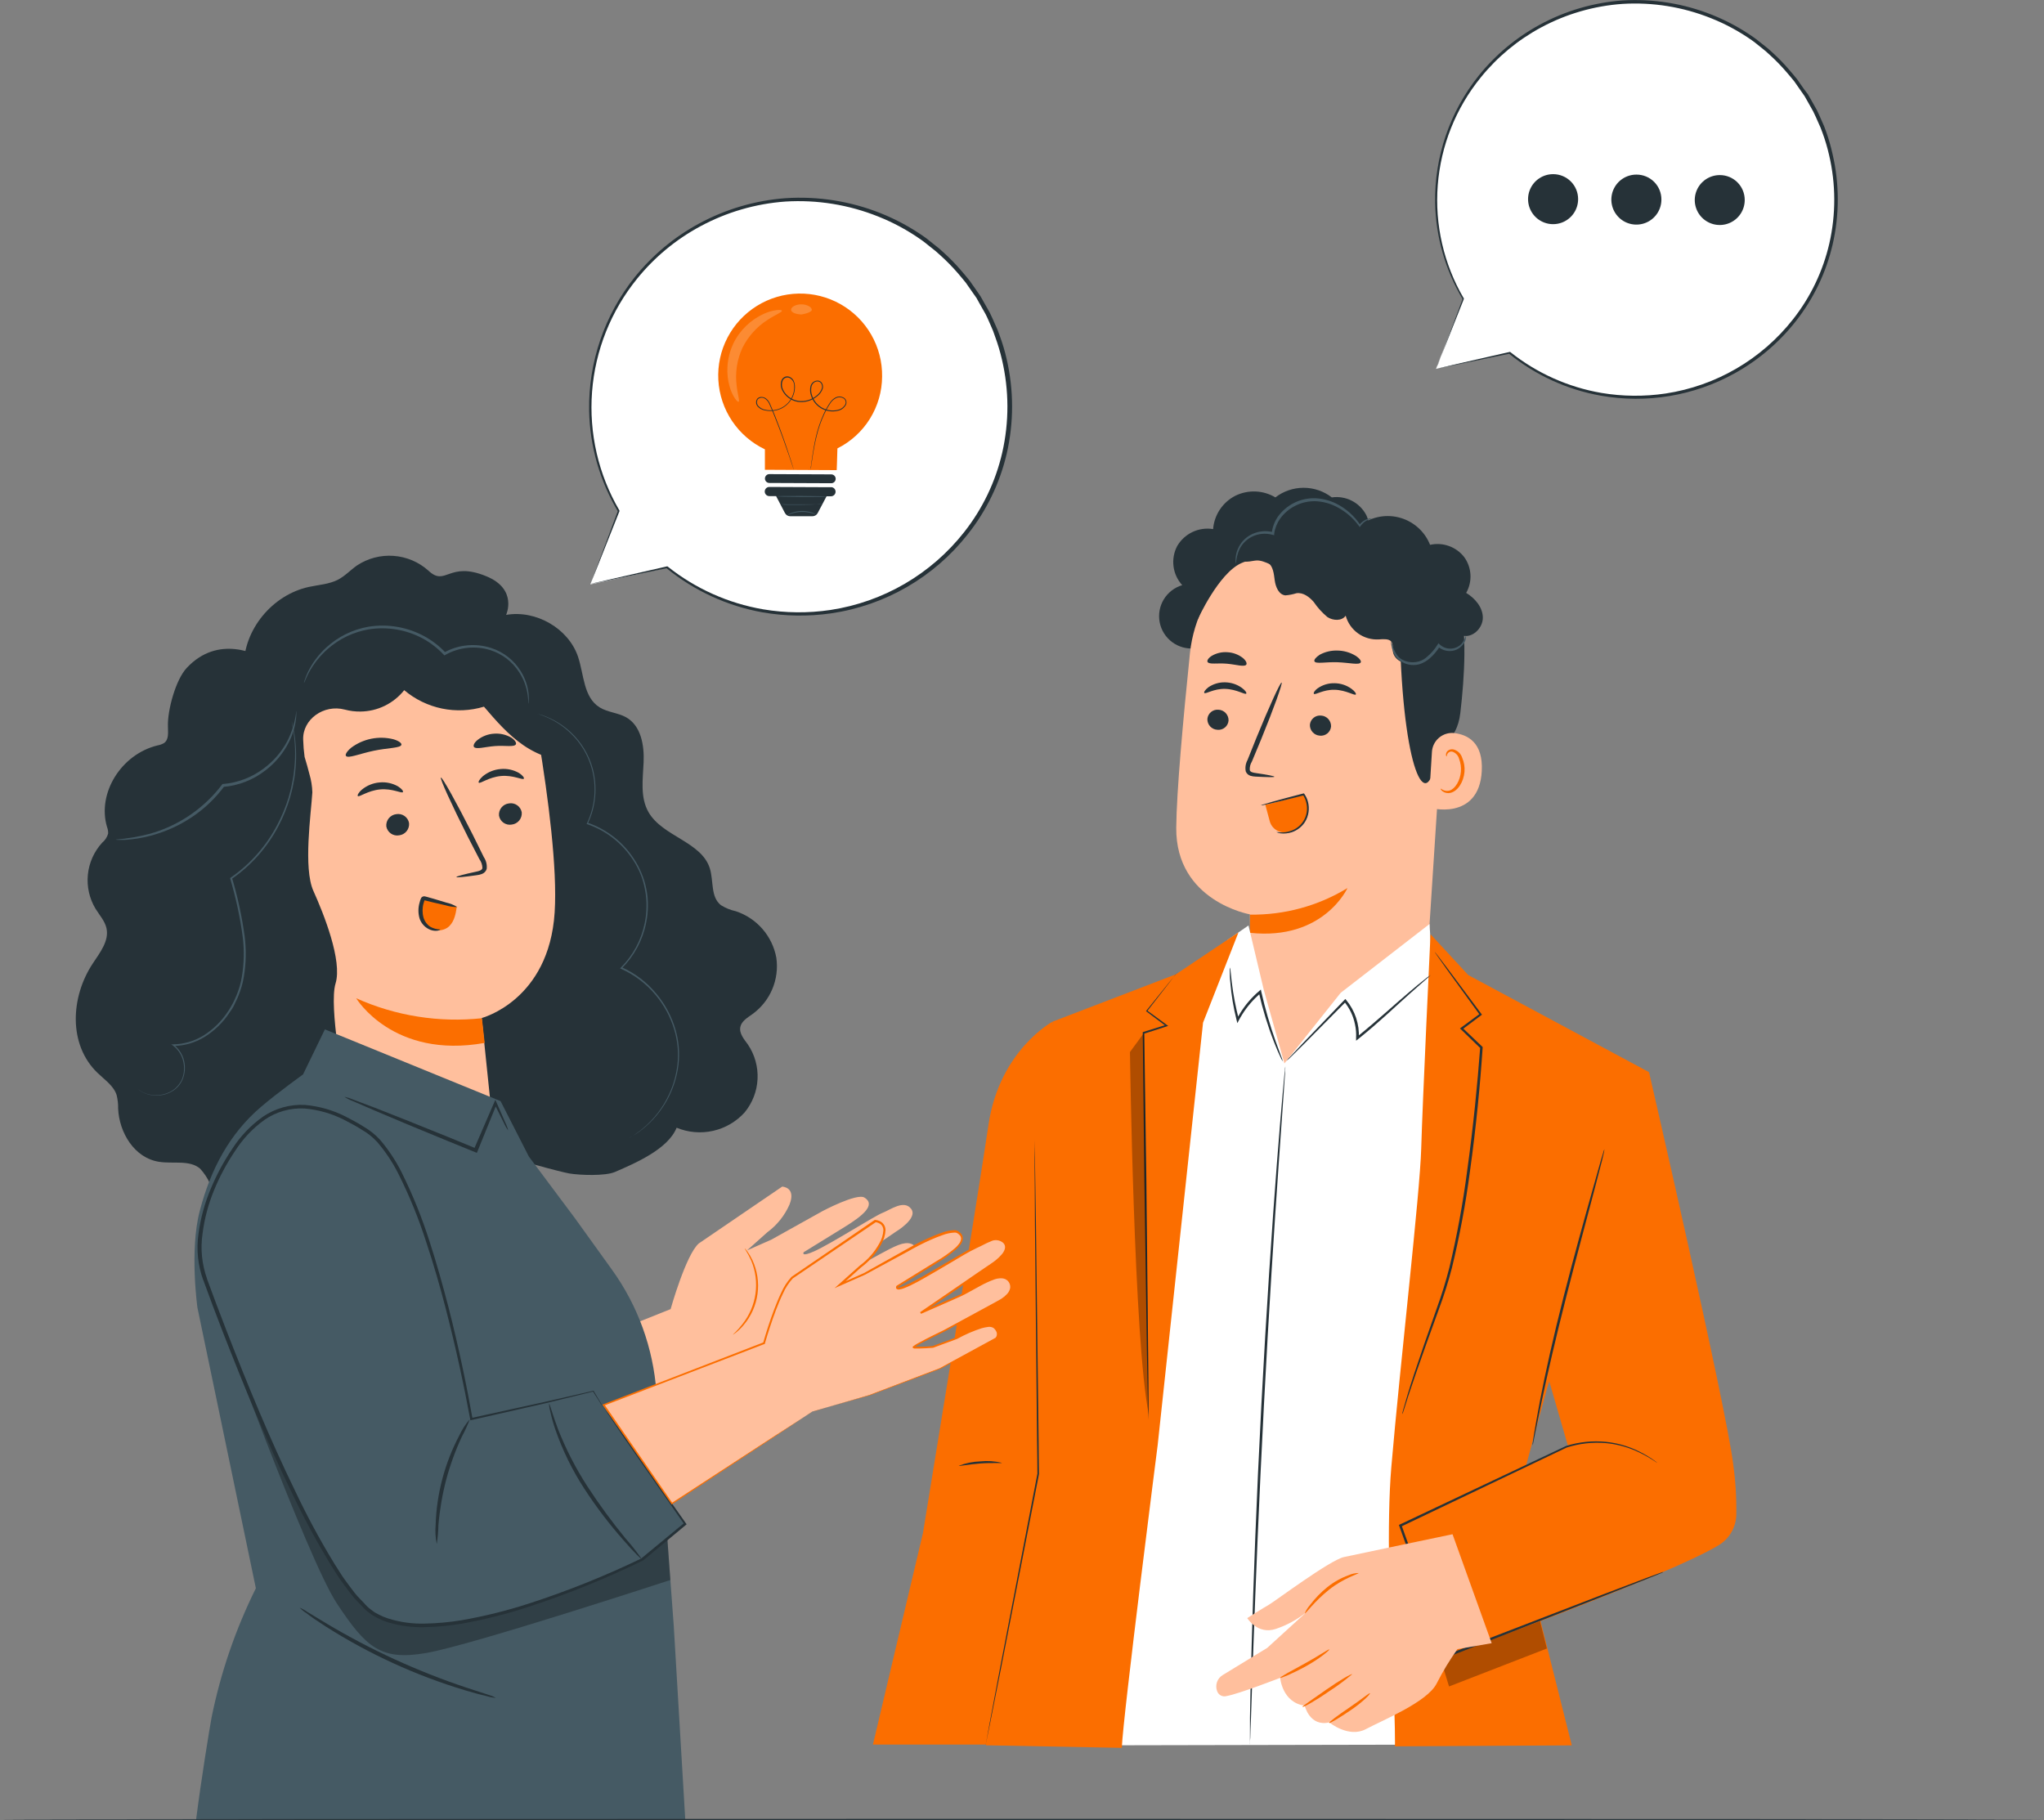 <svg width="566" height="504" viewBox="0 0 566 504" fill="none" xmlns="http://www.w3.org/2000/svg">
<rect x="0" y="0" width="566" height="504" fill="#808080" stroke="none"/>
<path d="M163.449 161.834L184.867 157.153C193.199 163.891 203.235 168.192 213.864 169.579C245.635 173.746 274.915 151.688 279.183 120.28C283.452 88.872 261.115 59.927 229.308 55.712C197.501 51.496 168.258 73.567 164.001 105.011C162.274 117.641 164.868 130.483 171.361 141.455V141.455L163.449 161.834Z" fill="white"/>
<path d="M163.451 161.835L164.003 160.474C164.383 159.555 164.898 158.244 165.573 156.553C166.947 153.11 168.946 148.061 171.547 141.517L171.154 141.603C171.176 141.627 171.203 141.645 171.232 141.658C171.262 141.671 171.294 141.678 171.326 141.678C171.358 141.678 171.39 141.671 171.42 141.658C171.449 141.645 171.476 141.627 171.498 141.603C171.53 141.56 171.547 141.509 171.547 141.456C171.547 141.403 171.53 141.351 171.498 141.309C165.703 131.388 163.069 119.94 163.945 108.487C164.821 97.034 169.167 86.119 176.404 77.194C181.219 71.239 187.174 66.302 193.921 62.673C201.203 58.74 209.24 56.4 217.497 55.81C226.257 55.271 235.026 56.686 243.171 59.952C247.373 61.62 251.363 63.78 255.057 66.386C256.002 67.023 256.848 67.783 257.756 68.481C258.676 69.17 259.557 69.911 260.393 70.699C262.095 72.233 263.701 73.87 265.201 75.601C265.937 76.496 266.722 77.353 267.422 78.26L269.397 81.091L270.39 82.5L271.224 83.995L272.905 86.973C273.432 87.978 273.849 89.032 274.315 90.061C274.79 91.076 275.199 92.12 275.542 93.186C276.316 95.279 276.955 97.42 277.456 99.595C279.436 108.056 279.462 116.857 277.529 125.329C275.689 133.344 272.095 140.851 267.005 147.313C257.856 158.964 244.602 166.686 229.948 168.905C223.766 169.824 217.477 169.762 211.315 168.722C201.63 167.057 192.524 162.973 184.844 156.847C184.811 156.833 184.775 156.825 184.739 156.825C184.704 156.825 184.668 156.833 184.635 156.847L168.824 160.462L164.702 161.406C163.77 161.626 163.279 161.761 163.279 161.761L164.616 161.504L168.676 160.658L184.746 157.313H184.537C192.232 163.6 201.407 167.818 211.192 169.567C217.431 170.648 223.802 170.743 230.07 169.849C245.026 167.692 258.579 159.874 267.925 148.012C273.149 141.46 276.848 133.829 278.756 125.672C280.755 117.045 280.755 108.075 278.756 99.448C278.253 97.231 277.605 95.049 276.818 92.916C276.446 91.83 276.012 90.766 275.518 89.73C275.039 88.689 274.61 87.61 274.082 86.581L272.365 83.554L271.506 82.034L270.513 80.588L268.489 77.709C267.777 76.777 266.98 75.907 266.232 75C264.707 73.214 263.068 71.527 261.325 69.952C260.48 69.147 259.587 68.394 258.651 67.697C257.731 66.986 256.86 66.214 255.903 65.552C252.131 62.909 248.064 60.713 243.784 59.008C235.446 55.698 226.474 54.288 217.522 54.879C209.124 55.505 200.955 57.902 193.553 61.913C186.708 65.622 180.671 70.654 175.791 76.716C167.399 87.191 162.923 100.26 163.132 113.675C163.327 123.53 166.078 133.165 171.118 141.64L171.51 141.345C171.464 141.3 171.403 141.275 171.338 141.275C171.274 141.275 171.212 141.3 171.167 141.345L171.105 141.431C168.652 148.098 166.677 153.232 165.365 156.749C164.739 158.428 164.261 159.727 163.917 160.634C163.574 161.541 163.451 161.835 163.451 161.835Z" fill="#263238"/>
<path d="M244.263 104.276C244.32 100.208 243.28 96.199 241.252 92.671C239.224 89.142 236.283 86.224 232.738 84.222C229.192 82.22 225.173 81.209 221.101 81.293C217.029 81.377 213.055 82.555 209.596 84.702C206.136 86.849 203.319 89.887 201.44 93.497C199.56 97.106 198.688 101.154 198.914 105.217C199.14 109.279 200.456 113.206 202.724 116.585C204.993 119.964 208.129 122.671 211.806 124.422C211.806 127.081 211.806 130.084 211.806 130.084L231.69 130.182C231.69 130.182 231.824 127.008 231.886 124.165C235.585 122.313 238.699 119.475 240.883 115.965C243.067 112.455 244.237 108.409 244.263 104.276V104.276Z" fill="#FB6E00"/>
<path d="M224.479 130.047C224.473 129.957 224.473 129.867 224.479 129.777C224.479 129.581 224.479 129.312 224.577 128.969C224.663 128.258 224.797 127.204 225.006 125.868C225.215 124.532 225.484 122.878 225.926 120.966C226.417 118.823 227.12 116.734 228.024 114.729C228.545 113.559 229.173 112.439 229.9 111.384C230.294 110.801 230.83 110.329 231.458 110.011C231.799 109.852 232.172 109.777 232.548 109.792C232.924 109.807 233.29 109.911 233.617 110.097C233.961 110.292 234.216 110.613 234.329 110.991C234.438 111.37 234.403 111.776 234.23 112.131C233.843 112.828 233.215 113.359 232.464 113.626C230.907 114.122 229.218 113.994 227.754 113.271C226.993 112.894 226.318 112.366 225.77 111.719C225.221 111.072 224.811 110.32 224.564 109.509C224.278 108.676 224.236 107.779 224.442 106.923C224.555 106.466 224.823 106.062 225.201 105.78C225.58 105.498 226.044 105.357 226.515 105.379C226.758 105.404 226.992 105.491 227.193 105.63C227.395 105.769 227.558 105.957 227.668 106.175C227.89 106.601 227.951 107.093 227.84 107.56C227.556 108.453 226.993 109.23 226.233 109.778C225.502 110.382 224.653 110.826 223.741 111.084C222.828 111.341 221.872 111.406 220.934 111.273C219.997 111.121 219.111 110.745 218.351 110.177C217.59 109.61 216.978 108.868 216.567 108.014C216.355 107.595 216.233 107.137 216.208 106.669C216.183 106.201 216.255 105.732 216.419 105.293C216.509 105.068 216.645 104.865 216.818 104.696C216.992 104.527 217.198 104.397 217.425 104.313C217.654 104.231 217.898 104.2 218.14 104.223C218.381 104.247 218.615 104.323 218.824 104.448C219.237 104.663 219.568 105.007 219.768 105.428C219.965 105.835 220.082 106.276 220.112 106.727C220.168 107.596 220.047 108.467 219.756 109.288C219.197 110.898 218.049 112.238 216.542 113.038C215.095 113.781 213.434 113.998 211.844 113.651C211.064 113.527 210.348 113.147 209.808 112.572C209.544 112.278 209.388 111.903 209.366 111.509C209.344 111.115 209.456 110.725 209.685 110.403C209.953 110.116 210.323 109.944 210.716 109.925C211.087 109.902 211.459 109.973 211.795 110.134C212.408 110.487 212.89 111.028 213.169 111.678C213.733 112.903 214.187 114.129 214.653 115.219C216.444 119.741 217.707 123.479 218.554 126.064C218.983 127.29 219.302 128.368 219.511 129.054C219.609 129.385 219.682 129.642 219.744 129.826C219.769 129.915 219.789 130.005 219.805 130.096C219.772 130.012 219.743 129.926 219.719 129.839C219.646 129.655 219.56 129.397 219.449 129.067C219.228 128.38 218.885 127.375 218.456 126.101C217.573 123.515 216.285 119.802 214.469 115.28C214.003 114.165 213.537 112.964 212.985 111.776C212.718 111.171 212.267 110.665 211.697 110.33C211.408 110.17 211.075 110.105 210.747 110.144C210.419 110.184 210.112 110.326 209.869 110.55C209.671 110.843 209.582 111.196 209.618 111.548C209.654 111.899 209.812 112.227 210.065 112.474C210.576 113.001 211.243 113.349 211.967 113.467C213.501 113.803 215.104 113.586 216.493 112.854C217.945 112.094 219.048 110.803 219.572 109.251C219.857 108.467 219.974 107.632 219.915 106.8C219.914 106.386 219.808 105.979 219.606 105.616C219.404 105.254 219.114 104.949 218.762 104.729C218.579 104.62 218.374 104.554 218.162 104.535C217.949 104.516 217.735 104.545 217.536 104.619C217.346 104.691 217.173 104.803 217.029 104.946C216.885 105.09 216.774 105.262 216.702 105.452C216.557 105.849 216.495 106.27 216.518 106.692C216.541 107.113 216.65 107.525 216.837 107.903C217.231 108.716 217.816 109.421 218.542 109.959C219.269 110.496 220.114 110.851 221.007 110.991C221.906 111.121 222.822 111.062 223.697 110.817C224.571 110.572 225.385 110.147 226.085 109.57C226.791 109.053 227.318 108.329 227.594 107.499C227.694 107.086 227.642 106.651 227.447 106.273C227.354 106.097 227.22 105.945 227.055 105.832C226.891 105.719 226.701 105.647 226.502 105.624C226.096 105.589 225.692 105.712 225.374 105.967C225.062 106.23 224.836 106.58 224.724 106.972C224.535 107.784 224.578 108.633 224.847 109.423C225.079 110.181 225.459 110.886 225.965 111.496C226.472 112.106 227.094 112.61 227.797 112.978C228.5 113.346 229.269 113.571 230.06 113.641C230.85 113.71 231.647 113.622 232.403 113.381C233.096 113.145 233.678 112.661 234.034 112.021C234.189 111.72 234.223 111.372 234.127 111.047C234.031 110.723 233.813 110.448 233.519 110.281C233.225 110.115 232.896 110.023 232.559 110.01C232.222 109.997 231.886 110.065 231.581 110.207C230.993 110.487 230.483 110.908 230.097 111.433C229.377 112.479 228.749 113.586 228.22 114.741C227.312 116.707 226.605 118.76 226.11 120.868C225.644 122.743 225.362 124.385 225.129 125.77C224.896 127.155 224.761 128.147 224.65 128.858C224.65 129.214 224.552 129.471 224.528 129.667C224.523 129.795 224.506 129.922 224.479 130.047V130.047Z" fill="#263238"/>
<path d="M230.118 133.809L213.043 133.736C212.718 133.736 212.406 133.606 212.176 133.377C211.946 133.147 211.816 132.835 211.816 132.51C211.816 132.344 211.85 132.179 211.915 132.027C211.981 131.874 212.077 131.736 212.197 131.621C212.318 131.507 212.46 131.418 212.616 131.36C212.772 131.302 212.938 131.276 213.104 131.285L230.179 131.358C230.505 131.358 230.817 131.487 231.047 131.717C231.277 131.947 231.406 132.259 231.406 132.584C231.406 132.75 231.373 132.914 231.307 133.067C231.242 133.22 231.146 133.358 231.025 133.473C230.905 133.587 230.762 133.676 230.606 133.734C230.45 133.792 230.284 133.817 230.118 133.809V133.809Z" fill="#263238"/>
<path d="M230.106 134.912L213.031 134.838C212.695 134.838 212.372 134.972 212.134 135.21C211.895 135.448 211.762 135.77 211.762 136.107C211.762 136.443 211.895 136.766 212.134 137.004C212.372 137.241 212.695 137.375 213.031 137.375H214.908L217.361 142.068C217.502 142.334 217.712 142.556 217.969 142.712C218.226 142.867 218.521 142.95 218.821 142.951H224.954C225.257 142.953 225.555 142.873 225.815 142.717C226.075 142.561 226.286 142.337 226.426 142.068L228.88 137.424H230.106C230.443 137.424 230.766 137.29 231.004 137.053C231.242 136.815 231.376 136.492 231.376 136.156C231.376 135.819 231.242 135.497 231.004 135.259C230.766 135.021 230.443 134.887 230.106 134.887V134.912Z" fill="#263238"/>
<g opacity="0.2">
<path d="M203.048 95.171C202.095 97.207 201.546 99.409 201.429 101.653C201.334 103.463 201.537 105.277 202.03 107.021C202.347 108.189 202.844 109.301 203.502 110.317C203.98 111.016 204.361 111.334 204.52 111.249C204.9 111.065 204.262 109.374 203.968 106.641C203.548 103.127 204.104 99.566 205.575 96.347C207.154 93.171 209.566 90.481 212.555 88.566C214.885 87.046 216.603 86.446 216.517 86.041C216.517 85.858 215.977 85.772 215.118 85.858C213.91 86.013 212.732 86.348 211.622 86.85C207.864 88.52 204.821 91.469 203.036 95.171H203.048Z" fill="white"/>
</g>
<g opacity="0.2">
<path d="M224.783 85.919C224.857 85.551 224.599 85.147 224.084 84.828C223.429 84.461 222.689 84.271 221.938 84.277C221.19 84.251 220.449 84.424 219.791 84.779C219.276 85.098 219.006 85.49 219.067 85.858C219.214 86.618 220.478 87.01 221.913 87.083C221.962 87.034 224.207 86.801 224.783 85.919Z" fill="white"/>
</g>
<path d="M226.071 142.497C226.071 142.497 225.617 142.338 224.844 142.13C223.903 141.865 222.927 141.741 221.949 141.762C220.972 141.787 220.004 141.96 219.079 142.277C218.367 142.509 217.95 142.73 217.926 142.693C218.247 142.43 218.612 142.227 219.005 142.093C219.941 141.711 220.939 141.504 221.949 141.48C222.954 141.461 223.955 141.619 224.905 141.946C225.322 142.063 225.716 142.249 226.071 142.497V142.497Z" fill="#455A64"/>
<path d="M228.866 137.498C228.866 137.583 225.775 137.633 221.96 137.608C218.145 137.583 215.066 137.51 215.066 137.436C215.066 137.363 218.158 137.314 221.972 137.338C225.787 137.363 228.866 137.424 228.866 137.498Z" fill="#455A64"/>
<path d="M227.788 139.495C227.231 139.611 226.664 139.668 226.095 139.667C225.065 139.728 223.642 139.777 222.023 139.789C220.403 139.801 218.993 139.789 217.95 139.789C217.387 139.789 216.825 139.744 216.27 139.654C216.829 139.615 217.391 139.615 217.95 139.654H222.023H226.095C226.655 139.561 227.22 139.508 227.788 139.495Z" fill="#455A64"/>
<path d="M397.629 102.156L418.053 97.696C426.004 104.117 435.576 108.218 445.713 109.546C476.048 113.565 503.93 92.512 507.99 62.538C508.932 55.374 508.447 48.094 506.565 41.117C504.682 34.141 501.439 27.604 497.022 21.883C492.604 16.161 487.099 11.367 480.822 7.777C474.546 4.187 467.621 1.87 460.446 0.96C430.123 -3.059 402.241 17.981 398.169 47.968C396.529 60.004 398.992 72.241 405.161 82.709V82.709L397.629 102.156Z" fill="white"/>
<path d="M397.631 102.156C397.631 102.156 397.827 101.703 398.17 100.857L399.667 97.12L405.359 82.782L404.978 82.868C405 82.89 405.026 82.907 405.054 82.919C405.083 82.931 405.113 82.937 405.144 82.937C405.175 82.937 405.205 82.931 405.234 82.919C405.262 82.907 405.288 82.89 405.309 82.868C405.339 82.826 405.354 82.777 405.354 82.727C405.354 82.676 405.339 82.627 405.309 82.586C399.787 73.123 397.281 62.203 398.125 51.282C398.968 40.36 403.122 29.954 410.032 21.449C414.627 15.772 420.306 11.065 426.739 7.602C433.698 3.857 441.375 1.635 449.26 1.082C457.631 0.564 466.012 1.916 473.793 5.04C477.798 6.634 481.602 8.69 485.127 11.168C486.023 11.78 486.833 12.516 487.703 13.177C488.56 13.834 489.379 14.538 490.157 15.285C491.784 16.764 493.316 18.344 494.744 20.015C495.444 20.861 496.192 21.682 496.866 22.552L498.743 25.248L499.688 26.596L500.497 28.017L502.092 30.86C502.595 31.816 502.987 32.821 503.441 33.801C503.904 34.771 504.313 35.765 504.668 36.779C505.402 38.781 506.008 40.828 506.483 42.906C508.375 50.964 508.4 59.346 506.557 67.415C504.799 75.057 501.373 82.217 496.523 88.382C487.806 99.494 475.169 106.859 461.196 108.969C455.298 109.843 449.301 109.785 443.421 108.798C434.188 107.206 425.509 103.306 418.189 97.463C418.158 97.449 418.125 97.442 418.091 97.442C418.057 97.442 418.024 97.449 417.993 97.463L402.918 100.906L398.992 101.825C398.097 102.021 397.618 102.156 397.618 102.156L398.845 101.899L402.734 101.102L418.042 97.916H417.846C425.187 103.895 433.936 107.903 443.262 109.558C455.986 111.818 469.1 109.623 480.393 103.345C486.888 99.738 492.6 94.877 497.198 89.044C502.158 82.784 505.665 75.501 507.465 67.721C509.372 59.497 509.372 50.947 507.465 42.722C507.002 40.612 506.408 38.533 505.686 36.497C505.336 35.465 504.927 34.455 504.459 33.471C504.006 32.478 503.601 31.448 503.098 30.468L501.466 27.576L500.645 26.13L499.553 24.696L497.639 21.951C496.952 21.057 496.192 20.236 495.48 19.366C494.027 17.663 492.466 16.054 490.807 14.55C489.999 13.782 489.147 13.062 488.255 12.393C487.372 11.719 486.538 10.984 485.63 10.359C482.04 7.833 478.166 5.736 474.088 4.109C466.208 0.965 457.729 -0.396 449.26 0.126C441.249 0.713 433.454 2.998 426.396 6.83C419.87 10.365 414.115 15.164 409.468 20.947C401.462 30.929 397.194 43.389 397.398 56.178C397.583 65.575 400.208 74.763 405.015 82.843L405.383 82.561C405.338 82.52 405.279 82.497 405.217 82.497C405.156 82.497 405.097 82.52 405.052 82.561C405.046 82.59 405.046 82.619 405.052 82.647L399.569 97.254L398.195 100.931C397.741 101.752 397.631 102.156 397.631 102.156Z" fill="#263238"/>
<path d="M436.994 55.099C437.003 56.473 436.604 57.818 435.846 58.964C435.088 60.111 434.007 61.005 432.738 61.536C431.47 62.066 430.072 62.207 428.723 61.941C427.374 61.676 426.135 61.015 425.163 60.044C424.191 59.073 423.529 57.835 423.264 56.487C422.998 55.139 423.139 53.743 423.67 52.476C424.2 51.209 425.096 50.128 426.244 49.371C427.391 48.614 428.737 48.215 430.112 48.225C431.935 48.231 433.682 48.958 434.971 50.245C436.26 51.533 436.987 53.278 436.994 55.099V55.099Z" fill="#263238"/>
<path d="M460.056 55.234C460.064 56.607 459.662 57.951 458.903 59.096C458.143 60.24 457.061 61.133 455.792 61.662C454.524 62.19 453.126 62.329 451.778 62.062C450.43 61.795 449.192 61.134 448.221 60.162C447.25 59.191 446.59 57.952 446.325 56.605C446.06 55.258 446.202 53.862 446.733 52.596C447.264 51.33 448.16 50.249 449.307 49.493C450.454 48.736 451.8 48.338 453.175 48.347C454.08 48.347 454.975 48.526 455.811 48.872C456.647 49.218 457.406 49.726 458.045 50.365C458.684 51.005 459.191 51.764 459.536 52.6C459.881 53.435 460.058 54.331 460.056 55.234V55.234Z" fill="#263238"/>
<path d="M483.129 55.357C483.137 56.727 482.736 58.068 481.979 59.21C481.221 60.352 480.141 61.244 478.876 61.772C477.61 62.299 476.216 62.439 474.871 62.174C473.525 61.908 472.289 61.249 471.319 60.281C470.35 59.312 469.69 58.077 469.424 56.733C469.158 55.389 469.298 53.996 469.827 52.732C470.355 51.467 471.247 50.388 472.391 49.632C473.534 48.875 474.877 48.475 476.248 48.482C478.073 48.482 479.823 49.206 481.114 50.496C482.404 51.785 483.129 53.533 483.129 55.357V55.357Z" fill="#263238"/>
<path d="M378.336 142.632C377.447 140.93 376.052 139.545 374.343 138.667C372.634 137.789 370.695 137.462 368.792 137.73C366.553 136.005 363.806 135.07 360.978 135.07C358.151 135.07 355.404 136.005 353.165 137.73C351.497 136.734 349.606 136.172 347.664 136.095C345.723 136.018 343.793 136.428 342.051 137.289C340.329 138.177 338.862 139.49 337.788 141.102C336.715 142.715 336.071 144.574 335.918 146.505C333.978 146.19 331.988 146.472 330.211 147.312C328.435 148.152 326.956 149.512 325.97 151.21C325.061 152.939 324.708 154.905 324.959 156.841C325.209 158.777 326.05 160.589 327.368 162.031C325.23 162.667 323.407 164.076 322.253 165.983C321.1 167.891 320.699 170.159 321.13 172.346C321.56 174.532 322.791 176.48 324.582 177.808C326.373 179.137 328.596 179.751 330.815 179.53L376.385 153.048C377.759 151.734 378.686 150.022 379.036 148.153C379.386 146.285 379.141 144.354 378.336 142.632Z" fill="#263238"/>
<path d="M329.515 180.78C330.543 171.229 335.129 162.414 342.362 156.085C349.595 149.756 358.946 146.375 368.559 146.615H370.546C391.988 148.282 402.525 167.227 400.231 188.365L395.655 258.963L392.528 267.786L355.593 313.544L346.283 272.32L346.111 253.191C346.111 253.191 325.54 249.6 325.712 229.197C325.786 219.393 327.626 199.113 329.515 180.78Z" fill="#FFBF9D"/>
<path d="M346.137 253.264C355.646 253.405 365.002 250.856 373.123 245.912C373.123 245.912 366.499 260.494 346.137 258.301V253.264Z" fill="#FB6E00"/>
<path d="M334.333 199.088C334.31 199.85 334.588 200.591 335.106 201.15C335.625 201.71 336.343 202.043 337.106 202.078C337.478 202.119 337.855 202.084 338.213 201.976C338.572 201.869 338.906 201.69 339.194 201.451C339.482 201.212 339.719 200.918 339.892 200.586C340.064 200.253 340.168 199.89 340.197 199.517C340.217 198.756 339.938 198.017 339.42 197.458C338.902 196.899 338.186 196.565 337.425 196.527C337.052 196.488 336.676 196.524 336.318 196.632C335.96 196.741 335.628 196.919 335.34 197.158C335.052 197.397 334.814 197.69 334.642 198.022C334.469 198.353 334.364 198.716 334.333 199.088Z" fill="#263238"/>
<path d="M333.489 191.882C333.845 192.275 336.102 190.657 339.279 190.755C342.456 190.853 344.737 192.446 345.093 192.066C345.265 191.907 344.909 191.208 343.867 190.461C342.513 189.493 340.895 188.963 339.23 188.941C337.582 188.9 335.963 189.381 334.605 190.314C333.649 191.037 333.305 191.711 333.489 191.882Z" fill="#263238"/>
<path d="M362.72 200.705C362.7 201.468 362.978 202.208 363.496 202.769C364.013 203.33 364.73 203.666 365.492 203.708C365.864 203.746 366.24 203.71 366.598 203.602C366.956 203.494 367.289 203.315 367.577 203.076C367.865 202.838 368.102 202.544 368.275 202.213C368.448 201.881 368.553 201.519 368.583 201.146C368.603 200.384 368.325 199.643 367.807 199.083C367.29 198.522 366.573 198.185 365.811 198.144C365.439 198.105 365.063 198.141 364.705 198.249C364.347 198.358 364.014 198.537 363.726 198.775C363.438 199.014 363.201 199.307 363.028 199.639C362.855 199.97 362.75 200.333 362.72 200.705Z" fill="#263238"/>
<path d="M363.824 192.127C364.18 192.52 366.449 190.902 369.614 191C372.778 191.098 375.084 192.691 375.428 192.311C375.6 192.14 375.244 191.453 374.201 190.706C372.846 189.733 371.222 189.202 369.552 189.186C367.904 189.142 366.284 189.623 364.928 190.559C363.996 191.208 363.652 191.895 363.824 192.127Z" fill="#263238"/>
<path d="M352.893 215.08C352.893 214.908 350.955 214.528 347.765 214.063C346.956 213.965 346.195 213.781 346.073 213.242C346.015 212.411 346.221 211.583 346.661 210.876C347.459 208.953 348.305 206.943 349.176 204.835C352.684 196.257 355.236 189.137 354.892 189.002C354.549 188.868 351.408 195.73 347.9 204.333C347.066 206.465 346.257 208.487 345.447 210.46C344.923 211.416 344.749 212.526 344.956 213.597C345.066 213.888 345.241 214.151 345.469 214.363C345.697 214.576 345.97 214.733 346.269 214.822C346.716 214.953 347.177 215.027 347.643 215.043C350.881 215.202 352.88 215.263 352.893 215.08Z" fill="#263238"/>
<path d="M363.973 183.108C364.329 183.929 367.076 183.255 370.388 183.378C373.7 183.5 376.46 184.248 376.816 183.378C376.975 182.998 376.436 182.238 375.282 181.527C373.796 180.645 372.104 180.167 370.376 180.142C368.668 180.079 366.974 180.472 365.469 181.282C364.353 181.993 363.813 182.728 363.973 183.108Z" fill="#263238"/>
<path d="M334.383 183.304C334.862 184.064 337.107 183.549 339.732 183.782C342.357 184.015 344.503 184.75 345.092 184.064C345.35 183.733 345.092 182.986 344.184 182.214C342.974 181.263 341.502 180.703 339.965 180.608C338.425 180.477 336.883 180.823 335.549 181.601C334.555 182.238 334.175 182.937 334.383 183.304Z" fill="#263238"/>
<path d="M331.687 171.467C331.687 171.467 337.403 158.808 343.683 155.953C351.301 152.497 354.38 160.757 361.617 158.906C368.854 157.056 376.116 153.759 383.341 159.396C391.253 165.523 387.401 169.714 387.708 178.77C388.935 215.533 395.522 226.023 397.815 208.781C398.061 206.894 403.409 205.485 404.366 197.507C405.592 187.152 406.267 174.567 404.071 167.166C402.231 160.916 398.748 156.553 392.431 151.701C382.446 144.029 368.535 143.588 359.066 144.348C349.596 145.108 331.159 155.463 331.687 171.467Z" fill="#263238"/>
<path d="M396.514 208.193C396.559 207.443 396.756 206.711 397.092 206.039C397.429 205.367 397.897 204.77 398.47 204.284C399.043 203.798 399.708 203.432 400.426 203.209C401.144 202.985 401.899 202.909 402.647 202.985C406.486 203.426 410.731 205.669 410.314 213.524C409.565 227.457 395.594 223.854 395.594 223.45C395.594 223.045 396.146 214.026 396.514 208.193Z" fill="#FFBF9D"/>
<path d="M398.969 218.364C398.969 218.364 399.202 218.548 399.606 218.756C400.175 219.035 400.83 219.083 401.434 218.891C402.955 218.425 404.329 216.158 404.538 213.646C404.636 212.455 404.464 211.257 404.035 210.141C403.923 209.697 403.705 209.287 403.399 208.945C403.094 208.604 402.71 208.341 402.28 208.181C402.004 208.085 401.702 208.092 401.429 208.2C401.157 208.308 400.933 208.51 400.796 208.769C400.588 209.149 400.661 209.43 400.588 209.455C400.514 209.48 400.306 209.198 400.441 208.634C400.538 208.292 400.75 207.993 401.042 207.788C401.449 207.516 401.947 207.415 402.428 207.507C403 207.645 403.526 207.928 403.956 208.33C404.386 208.731 404.705 209.237 404.881 209.798C405.417 211.032 405.64 212.379 405.531 213.719C405.286 216.526 403.691 219.075 401.63 219.553C401.246 219.642 400.847 219.645 400.461 219.562C400.075 219.48 399.712 219.313 399.398 219.075C398.969 218.707 398.87 218.388 398.969 218.364Z" fill="#FB6E00"/>
<path d="M396.796 181.172C395.03 182.526 392.957 183.423 390.76 183.782C388.552 183.954 386.05 182.643 385.719 180.474C385.572 179.506 385.842 178.378 385.216 177.618C384.59 176.859 383.033 176.957 381.843 177.055C379.786 177.18 377.749 176.596 376.072 175.4C374.395 174.205 373.18 172.47 372.631 170.486C371.563 172.018 369.122 171.896 367.552 170.854C366.115 169.654 364.852 168.26 363.799 166.712C362.572 165.291 360.879 164.004 359.015 164.261C358.011 164.579 356.974 164.78 355.924 164.862C354.084 164.666 353.225 162.497 352.98 160.683C352.734 158.869 352.563 156.737 351.017 155.708C349.471 154.678 347.681 155.254 345.975 155.475C344.27 155.695 342.075 155.242 341.67 153.588C341.606 153.144 341.634 152.692 341.752 152.26C341.871 151.828 342.076 151.425 342.357 151.075C343.544 149.406 345.259 148.183 347.225 147.603C349.191 147.023 351.296 147.12 353.2 147.877C353.961 145.56 355.388 143.519 357.303 142.007C359.218 140.495 361.536 139.58 363.968 139.376C366.401 139.172 368.839 139.688 370.979 140.86C373.12 142.032 374.867 143.808 376.004 145.965C377.529 144.648 379.347 143.715 381.307 143.244C383.266 142.773 385.311 142.777 387.268 143.257C389.226 143.737 391.04 144.678 392.559 146.002C394.078 147.326 395.257 148.994 395.998 150.867C397.732 150.479 399.54 150.59 401.212 151.189C402.884 151.788 404.352 152.849 405.443 154.249C406.48 155.676 407.083 157.371 407.181 159.131C407.279 160.891 406.867 162.643 405.995 164.175C408.449 165.658 410.62 168.183 410.608 171.075C410.595 173.967 407.7 176.785 404.891 175.976C405.4 177.132 405.465 178.434 405.074 179.635C404.682 180.835 403.862 181.849 402.769 182.483C401.634 183.056 400.33 183.198 399.098 182.883C397.866 182.567 396.791 181.816 396.072 180.768" fill="#263238"/>
<path d="M405.936 175.952C405.985 176.437 405.925 176.927 405.762 177.387C405.599 177.847 405.336 178.265 404.992 178.611C404.275 179.488 403.255 180.065 402.134 180.228C401.418 180.331 400.688 180.275 399.997 180.063C399.306 179.851 398.67 179.489 398.135 179.003L398.736 178.929C397.961 180.213 396.988 181.367 395.853 182.348C395.084 183.012 394.198 183.527 393.241 183.868C392.012 184.25 390.695 184.246 389.468 183.856C388.242 183.466 387.165 182.708 386.384 181.687C385.83 180.793 385.463 179.797 385.304 178.758C385.193 178.393 385.163 178.008 385.218 177.63C385.218 177.63 385.39 177.998 385.611 178.684C385.876 179.638 386.29 180.544 386.838 181.368C388.138 183.39 392.468 184.505 395.314 181.736C396.388 180.811 397.314 179.729 398.061 178.525L398.319 178.121L398.662 178.452C399.112 178.873 399.647 179.193 400.231 179.39C400.815 179.587 401.435 179.655 402.048 179.591C403.023 179.493 403.933 179.06 404.624 178.366C405.218 177.657 405.664 176.836 405.936 175.952V175.952Z" fill="#455A64"/>
<path d="M379.943 143.564C379.943 143.564 379.575 143.649 378.937 143.907C378.03 144.271 377.253 144.899 376.705 145.708L376.533 145.965L376.349 145.708C374.621 143.306 372.313 141.38 369.639 140.108C367.907 139.289 366.023 138.839 364.107 138.784C362.233 138.764 360.381 139.191 358.706 140.031C357.031 140.871 355.581 142.099 354.478 143.613C353.609 144.852 353.045 146.28 352.834 147.779V148.22L352.405 148.098C350.443 147.538 348.341 147.748 346.529 148.686C345.12 149.433 343.976 150.597 343.254 152.019C342.652 153.311 342.322 154.712 342.285 156.137C342.166 155.765 342.116 155.374 342.138 154.985C342.145 153.892 342.387 152.814 342.849 151.823C343.55 150.264 344.738 148.974 346.235 148.147C348.186 147.075 350.477 146.803 352.626 147.387L352.147 147.706C352.314 146.057 352.892 144.477 353.828 143.11C354.992 141.475 356.541 140.151 358.337 139.253C360.134 138.356 362.124 137.913 364.132 137.963C366.151 138.037 368.131 138.534 369.946 139.422C372.699 140.773 375.034 142.844 376.705 145.414H376.349C376.964 144.557 377.85 143.931 378.864 143.637C379.213 143.529 379.582 143.504 379.943 143.564V143.564Z" fill="#455A64"/>
<path d="M361.26 219.994C361.26 219.994 365.332 228.388 356.611 230.41C355.853 230.579 355.064 230.536 354.329 230.287V230.287C353.666 230.067 353.069 229.685 352.591 229.176C352.113 228.666 351.771 228.046 351.594 227.371L350.367 222.8C350.797 222.91 361.26 219.994 361.26 219.994Z" fill="#FB6E00"/>
<path d="M353.409 230.385C353.409 230.385 353.814 230.447 354.537 230.496C355.555 230.548 356.573 230.394 357.53 230.042C359.107 229.496 360.414 228.367 361.185 226.889C361.956 225.41 362.132 223.693 361.676 222.089C361.499 221.385 361.2 220.718 360.793 220.116L361.075 220.227C357.714 221.084 354.734 221.807 352.599 222.31L350.085 222.874C349.783 222.966 349.468 223.011 349.152 223.008C349.43 222.861 349.728 222.754 350.035 222.69L352.489 221.967C354.599 221.379 357.555 220.582 360.916 219.712H361.1L361.198 219.871C361.651 220.517 361.984 221.239 362.179 222.003C362.431 222.948 362.487 223.935 362.343 224.902C362.2 225.869 361.86 226.797 361.345 227.628C360.477 228.963 359.179 229.962 357.665 230.459C356.656 230.783 355.589 230.884 354.537 230.753C354.141 230.704 353.758 230.579 353.409 230.385V230.385Z" fill="#263238"/>
<path d="M291.475 282.896C291.475 282.896 276.756 290.8 273.714 311.473C271.138 329.241 255.584 424.47 255.584 424.47L241.723 483.082H277.651L297.155 379.055L291.475 282.896Z" fill="#FB6E00"/>
<path d="M302.012 483.291L322.202 300.615L339.817 260.347L345.717 256.267L349.974 274.195L355.665 294.476L371.244 274.918L395.85 255.862L396.415 265.274L408.239 299.77L398.439 389.814V483.094L302.012 483.291Z" fill="white"/>
<path d="M346.137 483.082C346.151 482.923 346.151 482.763 346.137 482.604C346.137 482.249 346.137 481.771 346.211 481.183C346.211 479.884 346.321 478.046 346.407 475.705C346.579 470.901 346.812 464.039 347.094 455.559C347.695 438.562 348.64 415.12 349.989 389.153C351.338 363.186 352.859 339.768 354.049 322.796C354.638 314.34 355.129 307.49 355.46 302.698C355.619 300.358 355.742 298.532 355.84 297.233C355.84 296.632 355.84 296.167 355.914 295.811C355.93 295.648 355.93 295.484 355.914 295.321C355.873 295.478 355.849 295.638 355.84 295.799L355.693 297.221C355.57 298.507 355.398 300.346 355.19 302.674C354.761 307.416 354.196 314.279 353.534 322.759C352.234 339.731 350.639 363.198 349.277 389.116C347.916 415.034 347.057 438.538 346.591 455.547C346.358 464.051 346.199 470.938 346.125 475.693C346.125 478.046 346.125 479.884 346.125 481.171V482.555C346.106 482.731 346.11 482.908 346.137 483.082V483.082Z" fill="#263238"/>
<path d="M428.405 384.361L456.618 296.877L406.571 270.004L396.12 258.693C396.12 258.693 393.887 305.627 393.544 318.053C393.201 330.479 387.717 377.597 385.264 406.284C383.964 421.59 384.798 447.165 385.571 461.576C386.442 478.107 386.27 483.572 386.27 483.572L435.238 483.303L419.046 418.833L428.405 384.361Z" fill="#FB6E00"/>
<path d="M325.603 269.795L291.477 282.895L286.19 409.654L273.004 483.278L310.637 483.989C310.993 475.006 320.561 400.218 320.561 400.218L333.134 283.177L342.947 258.178L325.603 269.795Z" fill="#FB6E00"/>
<path d="M326.226 269.097C325.997 269.31 325.787 269.544 325.601 269.795L323.871 271.878L317.468 279.819L317.333 279.979L317.505 280.113L322.939 284.194L323.012 283.753L316.646 285.738L316.438 285.799V286.02C316.56 297.245 316.72 311.374 316.879 326.704C317.161 345.404 317.407 362.34 317.591 374.656C317.713 380.783 317.811 385.684 317.885 389.189C317.885 390.856 317.971 392.179 318.008 393.135V394.164C317.995 394.283 317.995 394.402 318.008 394.52C318.026 394.402 318.026 394.282 318.008 394.164C318.008 393.895 318.008 393.552 318.008 393.135C318.008 392.179 318.008 390.856 318.008 389.189C318.008 385.697 318.008 380.746 317.934 374.656C317.811 362.328 317.627 345.404 317.443 326.692C317.223 311.374 317.014 297.282 316.855 286.008L316.658 286.277L323.012 284.231L323.478 284.084L323.086 283.79L317.603 279.77V280.077L323.846 272.025C324.533 271.106 325.073 270.396 325.49 269.869C325.752 269.628 325.998 269.37 326.226 269.097Z" fill="#263238"/>
<path d="M388.331 391.591C388.394 391.484 388.439 391.369 388.466 391.248L388.798 390.243L390.024 386.371C391.141 383.013 392.796 378.173 394.931 372.217L398.451 362.487C399.837 358.768 401.033 354.98 402.033 351.14C404.18 342.319 405.851 333.389 407.038 324.388C408.767 311.95 409.884 300.211 410.558 290.076V289.942L410.46 289.831L404.965 284.599V285.028L410.166 281.118L410.374 280.959L410.215 280.763L400.819 268.166L398.231 264.759C397.948 264.403 397.728 264.109 397.544 263.889C397.471 263.788 397.389 263.693 397.298 263.607C397.346 263.721 397.407 263.828 397.482 263.926L398.12 264.845C398.709 265.69 399.543 266.854 400.573 268.325L409.786 281.057V280.714L404.548 284.574L404.278 284.782L404.511 285.003L409.97 290.285L409.871 290.04C409.135 300.113 407.982 311.84 406.265 324.254C405.094 333.229 403.456 342.138 401.359 350.944C400.384 354.77 399.217 358.545 397.863 362.254C396.636 365.759 395.483 369.031 394.428 372.058C392.367 378.038 390.748 382.903 389.742 386.285C389.227 387.988 388.847 389.3 388.601 390.207L388.331 391.224C388.317 391.346 388.317 391.469 388.331 391.591V391.591Z" fill="#263238"/>
<g opacity="0.3">
<path d="M428.345 456.478L401.248 466.992L399.433 461.024L386.013 472.09L385.277 455.571L397.078 439.211L426.358 448.586L428.345 456.478Z" fill="black"/>
</g>
<path d="M475.95 427.852C477.381 426.976 478.572 425.761 479.417 424.313C480.263 422.865 480.736 421.231 480.795 419.556C480.877 414.806 480.586 410.057 479.924 405.353C477.986 389.422 456.618 296.829 456.618 296.829L425.093 369.031L434.207 400.451L387.754 422.448L400.683 458.537C400.683 458.537 462.408 436.185 475.95 427.852Z" fill="#FB6E00"/>
<path d="M444.28 318.225C444.144 318.479 444.045 318.751 443.986 319.033C443.802 319.634 443.556 320.418 443.274 321.386C442.661 323.519 441.815 326.472 440.821 330.075C438.748 337.427 435.914 347.598 433.02 358.884C430.125 370.171 427.843 380.501 426.408 388.001C425.684 391.751 425.181 394.802 424.813 396.91C424.666 397.906 424.543 398.723 424.445 399.361C424.389 399.643 424.361 399.93 424.359 400.218C424.471 399.951 424.549 399.671 424.592 399.385C424.715 398.76 424.887 397.964 425.083 396.934C425.537 394.753 426.15 391.751 426.899 388.074C428.469 380.611 430.836 370.33 433.719 359.044C436.601 347.758 439.374 337.574 441.312 330.185L443.593 321.435C443.826 320.455 444.023 319.658 444.17 318.984C444.229 318.735 444.266 318.481 444.28 318.225V318.225Z" fill="#263238"/>
<path d="M460.569 435.266C460.464 435.281 460.361 435.31 460.262 435.352L459.392 435.658L456.055 436.883L443.568 441.626L400.561 458.206L401.003 458.402L392.343 434.187L388.086 422.313L387.902 422.754L433.828 400.831C437.325 399.706 441.012 399.289 444.672 399.606C447.434 399.862 450.14 400.544 452.694 401.628C454.307 402.326 455.866 403.145 457.355 404.078L458.508 404.826C458.63 404.924 458.767 405.003 458.913 405.059L458.545 404.765L457.441 403.968C455.971 402.985 454.42 402.128 452.804 401.407C450.236 400.268 447.504 399.54 444.709 399.25C440.989 398.884 437.234 399.271 433.669 400.39V400.39L387.657 422.129L387.375 422.264L387.473 422.558L391.73 434.445C394.772 442.912 397.703 451.098 400.427 458.647L400.537 458.978L400.868 458.843L443.801 442.055L456.202 437.153L459.514 435.805L460.361 435.45L460.569 435.266Z" fill="#263238"/>
<path d="M356.242 293.74C356.719 293.399 357.159 293.008 357.555 292.576L361.014 289.169L372.716 277.356H372.213C373.73 279.188 374.764 281.37 375.218 283.704C375.482 284.91 375.581 286.147 375.513 287.38V288.177L376.138 287.686C382.051 282.944 386.847 278.287 390.429 275.114C392.208 273.52 393.655 272.246 394.661 271.376C395.198 270.948 395.706 270.485 396.182 269.991C395.578 270.341 395.01 270.752 394.489 271.217C393.434 272.025 391.938 273.239 390.122 274.807C386.442 277.883 381.536 282.478 375.697 287.172L376.273 287.466C376.477 283.635 375.229 279.868 372.777 276.915L372.532 276.621L372.274 276.89L360.756 288.887L357.432 292.429C357.005 292.837 356.607 293.275 356.242 293.74V293.74Z" fill="#263238"/>
<path d="M340.603 267.908C340.525 268.266 340.504 268.634 340.542 268.999C340.542 269.71 340.542 270.739 340.689 272.026C340.97 275.544 341.548 279.033 342.418 282.454L342.639 283.312L343.044 282.528C344.24 280.272 345.766 278.207 347.57 276.4C348.098 275.886 348.625 275.396 349.153 274.942L348.564 274.758C349.629 279.46 351.044 284.077 352.796 288.569C353.47 290.272 354.022 291.62 354.489 292.539C354.685 293.025 354.932 293.49 355.225 293.924C355.12 293.408 354.955 292.907 354.734 292.429L353.25 288.397C351.646 283.882 350.315 279.274 349.263 274.599L349.14 274.023L348.687 274.415C348.147 274.869 347.595 275.371 347.067 275.91C345.203 277.781 343.643 279.931 342.443 282.283L343.069 282.356C342.18 278.969 341.52 275.526 341.094 272.05C340.787 269.428 340.689 267.908 340.603 267.908Z" fill="#263238"/>
<g opacity="0.3">
<path d="M316.783 286.008L312.895 291.314C312.895 291.314 313.974 371.678 318.108 391.64L316.783 286.008Z" fill="black"/>
</g>
<path d="M273.001 483.278C273.001 483.278 273.001 483.144 273.001 482.898C273.001 482.653 273.112 482.249 273.197 481.771C273.381 480.766 273.651 479.32 273.982 477.458C274.694 473.683 275.724 468.255 276.988 461.527C279.588 448.047 283.207 429.212 287.267 408.061V408.123C287.267 405.28 287.206 402.277 287.169 399.238C286.936 375.649 286.74 354.289 286.58 338.8C286.58 331.092 286.494 324.842 286.47 320.492C286.47 318.347 286.47 316.681 286.47 315.516C286.47 314.965 286.47 314.536 286.47 314.218C286.47 313.899 286.47 313.776 286.47 313.776C286.486 313.923 286.486 314.071 286.47 314.218V315.516C286.47 316.681 286.531 318.347 286.58 320.492C286.654 324.842 286.752 331.092 286.862 338.8C287.058 354.289 287.328 375.649 287.61 399.238C287.61 402.277 287.684 405.279 287.709 408.11V408.172C283.575 429.298 279.907 448.072 277.258 461.6L274.093 477.531L273.21 481.82L272.977 482.935C272.997 483.048 273.005 483.163 273.001 483.278V483.278Z" fill="#263238"/>
<path d="M277.444 405.071C277.444 405.23 274.746 404.998 271.446 405.243C268.146 405.488 265.521 406.052 265.484 405.892C267.374 405.146 269.378 404.731 271.409 404.667C273.429 404.448 275.472 404.585 277.444 405.071V405.071Z" fill="#263238"/>
<path d="M402.218 424.837C402.218 424.837 376.029 430.302 372.128 431.16C368.228 432.018 352.858 443.537 351.337 444.383C349.816 445.228 345.375 448.059 345.375 448.059C345.375 448.059 348.233 452.752 353.311 451.049C356.372 450.02 359.226 448.456 361.739 446.429L350.907 456.306L338.579 463.83C337.839 464.274 337.278 464.964 336.995 465.78C336.713 466.595 336.726 467.484 337.034 468.291C337.211 468.804 337.577 469.231 338.058 469.483C338.539 469.736 339.098 469.796 339.622 469.651C343.118 469.038 354.489 464.602 354.489 464.602C354.489 464.602 355.029 471.452 361.285 472.31C361.285 472.31 362.634 478.205 368.093 476.942C368.093 476.942 373.441 481.329 378.188 478.817C382.935 476.305 395.251 471.281 397.814 466.183C399.497 462.867 401.424 459.68 403.58 456.649L413.061 455.007L402.218 424.837Z" fill="#FFBF9D"/>
<path d="M354.491 464.603C354.589 464.786 357.864 463.463 361.679 461.355C365.494 459.248 368.229 456.907 368.094 456.735C367.959 456.564 365.089 458.574 361.286 460.644C357.484 462.715 354.392 464.382 354.491 464.603Z" fill="#FB6E00"/>
<path d="M374.433 463.598C374.311 463.377 371.06 465.203 367.343 467.813C363.626 470.423 360.572 472.458 360.67 472.654C360.768 472.85 364.068 471.097 367.797 468.487C370.113 467.003 372.33 465.37 374.433 463.598V463.598Z" fill="#FB6E00"/>
<path d="M379.342 468.855C379.195 468.708 376.815 470.705 373.626 472.85C370.437 474.994 367.91 476.894 368.057 477.09C368.204 477.286 370.878 475.705 374.08 473.524C377.281 471.342 379.551 469.075 379.342 468.855Z" fill="#FB6E00"/>
<path d="M376.213 435.572C375.266 435.584 374.331 435.788 373.466 436.172C371.323 436.95 369.322 438.072 367.541 439.493C365.76 440.927 364.162 442.573 362.782 444.395C362.158 445.102 361.653 445.904 361.285 446.772C361.506 446.944 363.972 443.415 368.044 440.179C372.116 436.944 376.287 435.805 376.213 435.572Z" fill="#FB6E00"/>
<path d="M199.097 381.384L214.823 376.862L234.326 369.509L249.807 361.127C249.807 361.127 251.168 359.791 249.267 358.113C247.366 356.434 238.951 361.103 238.951 361.103L232.278 363.553C232.278 363.553 226.66 364.019 226.979 363.492C227.298 362.965 236.007 358.75 236.007 358.75L250.886 350.662C250.886 350.662 255.081 348.493 253.781 345.76C253.155 344.437 251.61 343.652 248.752 344.755C245.894 345.858 241.392 348.664 239.797 349.326C238.203 349.988 228.991 354.105 228.991 354.105L248.089 341.054C248.089 341.054 254.296 337.378 252.309 334.744C250.322 332.109 246.544 335.013 244.373 335.846C242.202 336.68 230.242 344.314 225.593 346.434C221.594 348.248 222.551 346.741 222.551 346.741L233.86 339.768C238.84 336.692 242.631 333.641 239.38 331.619C237.27 330.295 227.703 335.393 227.703 335.393L213.596 343.26L206.862 346.238L212.468 341.226C215.143 339.258 217.257 336.627 218.601 333.592C220.563 328.69 216.589 328.58 216.589 328.58L193.504 344.314C189.922 347.439 185.702 362.5 185.702 362.5L141.285 380.244L159.685 407.203L199.097 381.384Z" fill="#FFBF9D"/>
<path d="M206.224 345.687C206.224 345.687 206.519 345.932 206.923 346.483C207.477 347.254 207.958 348.074 208.359 348.934C209.711 351.856 210.199 355.103 209.764 358.293C209.329 361.482 207.99 364.481 205.905 366.936C205.287 367.676 204.597 368.353 203.844 368.957C203.317 369.386 202.986 369.582 202.961 369.546C202.937 369.509 204.114 368.565 205.574 366.666C207.516 364.225 208.768 361.308 209.2 358.22C209.631 355.132 209.226 351.985 208.027 349.105C207.071 346.936 206.138 345.748 206.224 345.687Z" fill="#FB6E00"/>
<path d="M205.011 284.341C205.355 282.724 207.011 281.78 208.372 280.8C210.79 279.047 212.683 276.667 213.846 273.918C215.009 271.169 215.398 268.154 214.972 265.2C214.429 262.245 213.1 259.49 211.126 257.225C209.151 254.959 206.603 253.265 203.748 252.321C202.287 252.005 200.892 251.437 199.626 250.642C196.719 248.363 197.651 243.902 196.547 240.422C194.217 233.069 183.447 231.623 179.583 224.896C177.228 220.803 178.013 215.778 178.221 211.085C178.43 206.392 177.534 200.926 173.315 198.586C171.07 197.36 168.261 197.238 166.065 195.89C161.539 193.108 161.723 186.785 160.055 181.834C157.417 174.04 148.438 168.82 140.146 170.266C140.146 170.266 143.446 163.195 134.7 159.58C124.151 155.218 123.476 162.595 118.618 157.999C115.942 155.61 112.547 154.175 108.966 153.92C105.386 153.665 101.822 154.604 98.833 156.59C97.017 157.877 95.496 159.543 93.509 160.56C91.056 161.786 88.259 161.933 85.585 162.509C75.391 164.702 67.467 174.371 67.504 184.567L134.148 297.87C136.454 308.654 129.707 313.482 139.153 319.536C141.127 320.761 155.32 324.548 157.663 324.94C160.582 325.43 167.586 325.688 170.285 324.523C176.161 321.987 185.005 318.139 187.36 312.269C190.551 313.591 194.074 313.895 197.445 313.138C200.816 312.381 203.871 310.601 206.189 308.041C208.35 305.426 209.607 302.182 209.772 298.795C209.938 295.407 209.004 292.057 207.109 289.243C206.042 287.773 204.619 286.143 205.011 284.341Z" fill="#263238"/>
<path d="M68.73 201.526L67.773 193.769L114.84 180.473C129.462 177.594 146.868 190.559 149.186 204.921C151.811 220.851 154.363 240.458 153.59 252.627C152.032 277.074 133.387 281.89 133.387 281.89L137.692 323.469L136.956 334.167L90.344 293.483L68.73 201.526Z" fill="#FFBF9D"/>
<path d="M144.473 224.92C144.552 225.736 144.307 226.551 143.791 227.188C143.274 227.825 142.528 228.234 141.713 228.327C140.919 228.47 140.101 228.292 139.438 227.832C138.776 227.372 138.323 226.669 138.18 225.876C138.097 225.061 138.339 224.247 138.854 223.609C139.368 222.971 140.113 222.562 140.928 222.469C141.722 222.33 142.54 222.508 143.204 222.967C143.868 223.426 144.323 224.128 144.473 224.92V224.92Z" fill="#263238"/>
<path d="M145.052 215.631C144.697 216.072 142.133 214.565 138.71 214.884C135.288 215.202 132.97 217.102 132.577 216.722C132.381 216.563 132.712 215.803 133.73 214.921C135.127 213.78 136.839 213.091 138.637 212.948C140.407 212.78 142.186 213.165 143.727 214.05C144.795 214.737 145.212 215.411 145.052 215.631Z" fill="#263238"/>
<path d="M113.268 227.898C113.351 228.712 113.109 229.527 112.595 230.165C112.08 230.802 111.335 231.212 110.521 231.304C109.725 231.447 108.906 231.27 108.242 230.81C107.577 230.351 107.122 229.647 106.976 228.853C106.896 228.039 107.14 227.227 107.653 226.59C108.167 225.953 108.91 225.542 109.723 225.447C110.519 225.304 111.338 225.481 112.003 225.941C112.667 226.4 113.122 227.104 113.268 227.898V227.898Z" fill="#263238"/>
<path d="M111.565 219.344C111.209 219.773 108.633 218.266 105.223 218.597C101.813 218.927 99.47 220.802 99.09 220.435C98.894 220.263 99.213 219.503 100.231 218.633C101.626 217.49 103.338 216.801 105.137 216.66C106.908 216.493 108.686 216.878 110.228 217.763C111.307 218.45 111.737 219.087 111.565 219.344Z" fill="#263238"/>
<path d="M126.371 242.86C126.371 242.664 128.42 242.113 131.818 241.378C132.688 241.206 133.486 240.961 133.584 240.361C133.563 239.478 133.272 238.622 132.75 237.91L129.536 231.684C125.059 222.812 121.722 215.484 122.09 215.313C122.458 215.141 126.384 222.187 130.873 231.072C131.952 233.253 132.995 235.348 133.976 237.346C134.627 238.31 134.906 239.477 134.762 240.63C134.662 240.944 134.492 241.23 134.265 241.468C134.037 241.706 133.758 241.889 133.449 242.003C132.979 242.18 132.489 242.295 131.989 242.346C128.555 242.836 126.408 243.044 126.371 242.86Z" fill="#263238"/>
<path d="M133.449 281.951C121.56 283.224 109.546 281.316 98.637 276.425C98.637 276.425 108.793 293.348 134.21 288.789L133.449 281.951Z" fill="#FB6E00"/>
<path d="M111.157 206.232C110.912 207.163 107.477 207.053 103.503 207.886C99.529 208.72 96.413 210.092 95.8 209.32C95.53 208.965 96.008 208.095 97.222 207.065C98.874 205.826 100.782 204.971 102.806 204.562C104.831 204.153 106.921 204.2 108.925 204.7C110.446 205.141 111.255 205.791 111.157 206.232Z" fill="#263238"/>
<path d="M142.842 206.122C142.315 206.943 139.886 206.367 137.053 206.587C134.219 206.808 131.889 207.58 131.251 206.845C130.981 206.477 131.251 205.693 132.257 204.884C133.568 203.852 135.165 203.249 136.832 203.156C138.493 203.035 140.153 203.419 141.591 204.259C142.658 204.982 143.063 205.73 142.842 206.122Z" fill="#263238"/>
<path d="M150.192 187.03C143.999 180.365 135.83 175.859 126.885 174.175L87.044 180.474L76.36 187.005C75.476 184.701 74.912 183.329 74.912 183.329C70.999 180.817 60.364 175.756 51.741 184.91C48.625 188.206 46.343 196.747 46.503 201.134C46.503 202.789 46.834 204.811 45.387 205.779C44.841 206.083 44.248 206.294 43.633 206.404C33.55 208.855 26.877 219.626 29.624 228.952C29.863 229.547 29.971 230.186 29.943 230.827C29.664 231.818 29.086 232.699 28.287 233.351C26.049 235.796 24.662 238.899 24.332 242.196C24.003 245.493 24.749 248.808 26.46 251.647C27.551 253.399 29.023 255.017 29.477 256.99C30.287 260.531 27.649 263.815 25.625 266.891C19.566 276.131 18.867 289.219 26.975 297.061C28.95 298.973 31.452 300.64 32.286 303.188C32.6 304.438 32.745 305.724 32.715 307.012C33.01 313.531 37.131 320.663 44.099 321.717C47.963 322.317 52.563 321.129 55.421 323.616C56.519 324.807 57.422 326.163 58.095 327.636C61.272 332.905 68.803 335.54 74.937 333.518C81.07 331.496 85.032 325.05 83.805 319.131C91.165 316.301 96.072 308.752 95.373 301.375C95.373 301.375 90.993 278.606 92.919 272.32C94.845 266.033 89.632 253.019 86.786 246.708C83.94 240.397 86.124 225.361 86.492 219.406C86.444 217.695 86.171 215.997 85.682 214.357C85.326 212.923 84.873 211.318 84.345 209.59C84.127 208.009 83.996 206.418 83.953 204.823C83.744 199.21 89.632 194.934 95.483 196.49C96.907 196.87 98.376 197.052 99.85 197.029C102.177 197 104.469 196.453 106.559 195.43C108.648 194.406 110.484 192.93 111.932 191.11C114.939 193.652 118.534 195.402 122.39 196.2C126.247 196.999 130.242 196.82 134.012 195.681C137.324 199.541 140.685 203.45 144.966 206.379C149.247 209.308 154.657 211.207 159.907 210.448C159.533 201.742 156.092 193.447 150.192 187.03V187.03Z" fill="#263238"/>
<path d="M146.338 194.872C146.265 194.872 146.338 193.99 146.118 192.422C145.805 190.182 145.001 188.04 143.762 186.147C141.901 183.228 139.069 181.059 135.765 180.02C133.713 179.382 131.553 179.169 129.416 179.394C127.279 179.62 125.211 180.279 123.339 181.331L123.057 181.491L122.836 181.258C121.183 179.497 119.262 178.008 117.144 176.846C112.556 174.359 107.274 173.455 102.118 174.273C97.923 174.988 94.008 176.85 90.808 179.653C88.666 181.522 86.876 183.759 85.521 186.258C84.589 188.035 84.294 189.113 84.172 189.076C84.212 188.808 84.282 188.545 84.38 188.292C84.62 187.551 84.907 186.827 85.239 186.123C86.51 183.519 88.266 181.181 90.415 179.236C93.655 176.285 97.666 174.313 101.983 173.55C107.318 172.68 112.791 173.612 117.537 176.197C119.732 177.406 121.723 178.953 123.437 180.78L122.922 180.706C124.894 179.608 127.072 178.926 129.32 178.705C131.567 178.483 133.836 178.727 135.985 179.42C139.409 180.516 142.325 182.803 144.204 185.866C145.437 187.837 146.189 190.07 146.4 192.385C146.454 193 146.454 193.62 146.4 194.235C146.407 194.449 146.387 194.664 146.338 194.872V194.872Z" fill="#455A64"/>
<path d="M32.039 232.481C35.266 232.221 38.464 231.676 41.595 230.851C49.078 228.722 55.727 224.35 60.645 218.327L61.491 217.249L61.614 217.089H61.797C65.881 216.747 69.782 215.251 73.046 212.776C75.69 210.819 77.875 208.31 79.449 205.423C80.841 202.749 81.726 199.841 82.062 196.845C82.093 197.052 82.093 197.263 82.062 197.47C82.059 198.077 82.018 198.682 81.939 199.284C81.649 201.511 80.963 203.669 79.915 205.656C78.372 208.674 76.166 211.305 73.463 213.352C70.103 215.967 66.054 217.546 61.81 217.898L62.117 217.727C61.847 218.082 61.552 218.462 61.246 218.842C58.532 222.221 55.233 225.085 51.506 227.297C48.446 229.126 45.142 230.512 41.693 231.415C39.39 232.032 37.031 232.418 34.652 232.567C33.805 232.567 33.155 232.567 32.702 232.567C32.477 232.574 32.254 232.545 32.039 232.481V232.481Z" fill="#455A64"/>
<path d="M37.695 301.191C38.159 301.578 38.651 301.93 39.167 302.245C39.798 302.599 40.475 302.863 41.179 303.029C42.144 303.251 43.138 303.313 44.123 303.213C45.348 303.095 46.531 302.702 47.582 302.061C48.172 301.696 48.706 301.246 49.164 300.725C49.675 300.163 50.089 299.522 50.391 298.826C50.998 297.29 51.126 295.607 50.759 293.998C50.37 292.189 49.332 290.585 47.84 289.488L47.41 289.182H47.95C50.881 289.135 53.748 288.311 56.255 286.792C59.01 285.085 61.355 282.792 63.124 280.077C63.614 279.39 63.995 278.631 64.436 277.895C64.835 277.13 65.196 276.345 65.516 275.543C66.198 273.91 66.687 272.203 66.975 270.457C67.587 266.811 67.665 263.096 67.209 259.428C66.473 253.959 65.312 248.554 63.737 243.265V243.118L63.86 243.032C69.271 239.294 73.691 234.298 76.74 228.474C78.051 226.014 79.119 223.432 79.929 220.766C80.236 219.54 80.64 218.315 80.824 217.089C80.947 216.501 81.057 215.925 81.168 215.362C81.278 214.798 81.315 214.246 81.388 213.707C81.824 210.319 81.824 206.888 81.388 203.499C81.266 202.274 81.02 201.416 80.935 200.791C80.935 200.509 80.837 200.277 80.812 200.093V199.86C81.133 201.07 81.387 202.298 81.573 203.536C82.073 206.934 82.127 210.382 81.732 213.793C81.658 214.332 81.622 214.896 81.523 215.472C81.425 216.048 81.303 216.612 81.192 217.212C81.02 218.437 80.616 219.602 80.309 220.888C79.51 223.579 78.45 226.185 77.144 228.67C74.082 234.551 69.632 239.598 64.179 243.375L64.264 243.142C65.847 248.452 67.016 253.877 67.76 259.367C68.221 263.08 68.138 266.841 67.515 270.531C67.213 272.304 66.715 274.038 66.031 275.702C65.724 276.535 65.295 277.307 64.915 278.153C64.534 278.998 64.081 279.672 63.578 280.359C61.771 283.123 59.375 285.454 56.561 287.184C53.997 288.743 51.062 289.589 48.06 289.635L48.159 289.329C49.6 290.459 50.605 292.052 51.004 293.838C51.374 295.513 51.229 297.26 50.587 298.85C50.286 299.565 49.872 300.227 49.361 300.811C48.88 301.345 48.322 301.803 47.705 302.171C46.624 302.824 45.406 303.219 44.148 303.323C43.14 303.41 42.124 303.331 41.142 303.09C40.429 302.898 39.745 302.614 39.106 302.245C38.717 302.016 38.355 301.745 38.026 301.436C37.911 301.362 37.8 301.28 37.695 301.191V301.191Z" fill="#455A64"/>
<path d="M174.331 315.088L174.564 314.916L175.288 314.463C175.687 314.225 176.073 313.963 176.441 313.678C176.97 313.32 177.478 312.931 177.962 312.514C181.107 309.905 183.622 306.621 185.322 302.907C186.504 300.327 187.27 297.577 187.591 294.758C187.947 291.49 187.638 288.185 186.683 285.04C185.621 281.525 183.851 278.264 181.482 275.457C178.905 272.368 175.653 269.911 171.976 268.276L171.693 268.141L171.914 267.921C175.299 264.54 177.604 260.233 178.538 255.544C178.855 254.02 179.015 252.468 179.017 250.912C179.039 249.382 178.899 247.854 178.6 246.353C178.343 244.88 177.932 243.438 177.373 242.052C176.816 240.694 176.13 239.394 175.324 238.167C172.33 233.529 167.863 230.029 162.641 228.229L162.432 228.155L162.53 227.959C164.752 223.28 165.235 217.963 163.892 212.96C162.866 209.107 160.775 205.62 157.857 202.899C155.99 201.122 153.827 199.683 151.466 198.647C150.644 198.291 150.006 198.046 149.565 197.899L149.062 197.728L148.902 197.667C149.797 197.879 150.672 198.17 151.515 198.537C153.913 199.539 156.114 200.958 158.016 202.728C160.974 205.467 163.1 208.983 164.15 212.874C165.509 217.939 165.017 223.322 162.763 228.057L162.653 227.788C167.968 229.603 172.517 233.151 175.57 237.861C176.395 239.108 177.093 240.434 177.655 241.819C178.247 243.227 178.691 244.693 178.98 246.194C179.289 247.722 179.433 249.279 179.409 250.838C179.404 252.423 179.239 254.004 178.918 255.556C177.972 260.331 175.623 264.717 172.172 268.153L172.111 267.81C175.85 269.484 179.15 272.001 181.752 275.163C184.161 278.036 185.952 281.373 187.014 284.966C187.962 288.142 188.258 291.477 187.885 294.77C187.055 301.781 183.505 308.187 177.998 312.612C177.508 313.019 176.996 313.399 176.465 313.752C176.07 314.023 175.66 314.272 175.238 314.499L174.49 314.928L174.331 315.088Z" fill="#455A64"/>
<path d="M117.183 248.62C120.365 249.084 123.479 249.931 126.457 251.144V251.218C126.175 253.362 125.623 255.727 123.82 256.928C123.127 257.361 122.333 257.604 121.517 257.632C120.7 257.66 119.891 257.472 119.171 257.087C118.479 256.737 117.877 256.234 117.409 255.616C116.942 254.998 116.621 254.282 116.472 253.521C116.315 251.854 116.559 250.174 117.183 248.62Z" fill="#FB6E00"/>
<path d="M121.952 257.369C121.952 257.369 121.707 257.627 121.106 257.725C120.257 257.821 119.399 257.65 118.652 257.235C117.5 256.63 116.622 255.609 116.199 254.379C115.757 252.913 115.757 251.349 116.199 249.882C116.292 249.459 116.432 249.048 116.616 248.657C116.719 248.489 116.87 248.356 117.049 248.275C117.228 248.194 117.428 248.169 117.622 248.203L118.211 248.35L120.21 248.914L123.583 249.931C124.659 250.167 125.687 250.582 126.625 251.156C125.527 251.171 124.434 251.009 123.387 250.679L119.952 249.894L117.941 249.392L117.462 249.269C117.462 249.343 117.462 249.061 117.462 249.098C117.462 249.134 117.634 249.269 117.573 249.233C117.457 249.537 117.359 249.848 117.278 250.164C116.923 251.447 116.923 252.802 117.278 254.085C117.581 255.117 118.237 256.011 119.131 256.61C119.99 257.102 120.962 257.363 121.952 257.369Z" fill="#263238"/>
<path d="M54.28 504H189.763L186.561 450.081L181.765 385.452C180.875 373.267 176.629 361.567 169.499 351.642L159.195 337.317L146.45 320.258L138.612 304.904L89.963 285.04L83.915 297.514C83.915 297.514 76.838 302.6 72.299 306.472C63.48 313.984 58.328 323.898 55.384 335.037C55.384 335.148 55.322 335.258 55.298 335.368C52.452 346.299 54.672 362.095 54.672 362.095L70.852 439.8C65.221 451.143 61.097 463.172 58.585 475.582C57.96 478.977 55.715 492.738 54.28 504Z" fill="#455A64"/>
<path d="M140.721 313.041C140.276 312.445 139.902 311.799 139.605 311.117C138.869 309.63 137.966 307.804 136.894 305.639H137.569C136.109 309.254 134.281 313.739 132.245 318.751L132.049 319.229L131.558 319.033L123.855 315.896C115.943 312.661 108.804 309.683 103.652 307.477L97.519 304.818C96.754 304.534 96.025 304.159 95.348 303.703C96.148 303.859 96.93 304.102 97.678 304.426L103.897 306.779C109.111 308.801 116.299 311.681 124.223 314.891L131.89 318.041L131.203 318.323C133.361 313.36 135.275 308.911 136.821 305.333L137.164 304.536L137.508 305.321L139.961 310.933C140.303 311.601 140.558 312.309 140.721 313.041Z" fill="#263238"/>
<path d="M137.337 470.141C136.542 470.1 135.755 469.96 134.994 469.725C133.51 469.394 131.314 468.818 128.763 468.046C115.138 463.949 102.144 457.995 90.148 450.351C87.854 448.88 86.039 447.642 84.824 446.674C84.153 446.252 83.535 445.75 82.984 445.179C83.718 445.476 84.414 445.859 85.057 446.319L90.553 449.64C102.699 456.872 115.587 462.78 128.996 467.261L135.129 469.259C135.894 469.475 136.634 469.771 137.337 470.141V470.141Z" fill="#263238"/>
<path opacity="0.3" d="M60.07 363.075C60.07 363.075 85.045 431.528 93.251 443.954C101.457 456.38 105.518 459.884 118.066 457.715C130.615 455.546 185.63 437.508 185.63 437.508L184.82 426.295L133.878 437.055L104.438 431.026L77.599 389.728L60.07 363.075Z" fill="black"/>
<path d="M167.131 389.704L164.358 385.195L150.865 388.381L130.527 392.927C130.527 392.927 118.715 324.156 101.652 313.127C84.589 302.098 72.163 304.046 61.639 323.506C51.114 342.966 56.732 354.314 56.732 354.314C56.732 354.314 83.89 430.107 101.615 445.584C119.34 461.061 177.741 431.859 177.741 431.859L189.578 422.056L167.131 389.704Z" fill="#455A64"/>
<path d="M167.13 389.704C167.283 389.868 167.423 390.044 167.547 390.231L168.774 391.824L173.227 398.074L189.97 421.86L190.13 422.092L189.909 422.276L178.109 432.08C167.982 437.028 157.527 441.274 146.817 444.787C140.628 446.846 134.299 448.456 127.878 449.603C124.492 450.177 121.068 450.501 117.635 450.571C114.049 450.681 110.469 450.184 107.049 449.101C106.18 448.808 105.335 448.447 104.522 448.023L103.296 447.361C102.903 447.103 102.535 446.809 102.155 446.54C101.411 445.989 100.732 445.356 100.131 444.653L98.205 442.643C96.978 441.234 95.96 439.714 94.819 438.231C93.679 436.749 92.771 435.106 91.74 433.538C87.724 426.983 84.063 420.217 80.774 413.269C73.905 399.226 67.637 384.092 61.565 368.492C59.737 363.774 57.959 359.068 56.303 354.485V354.546C54.785 350.39 54.33 345.921 54.978 341.545C55.551 337.3 56.685 333.151 58.351 329.204C59.949 325.338 61.934 321.643 64.276 318.176C66.508 314.679 69.394 311.646 72.776 309.242C76.184 306.906 80.265 305.752 84.393 305.958C88.344 306.299 92.192 307.397 95.727 309.193C97.432 310.088 99.137 310.97 100.732 311.999C102.385 312.956 103.886 314.154 105.185 315.553C107.574 318.339 109.61 321.41 111.244 324.695C114.297 330.849 116.872 337.227 118.948 343.775C120.984 350.025 122.627 356.029 124.161 361.85C127.117 373.418 129.264 383.908 130.858 392.903L130.478 392.657L151.257 388.099L164.321 385.109H164.407V385.182L166.431 388.601C166.885 389.361 167.069 389.753 167.069 389.753C167.069 389.753 166.811 389.41 166.333 388.663L164.199 385.305H164.334L151.307 388.503L130.564 393.221L130.257 393.295L130.196 392.976C128.54 383.981 126.332 373.541 123.339 362.022C121.842 356.262 120.113 350.233 118.052 344.02C115.979 337.523 113.403 331.197 110.349 325.099C108.746 321.892 106.752 318.896 104.412 316.178C103.175 314.843 101.739 313.706 100.155 312.808C98.585 311.791 96.917 310.933 95.249 310.063C91.836 308.331 88.121 307.274 84.307 306.951C80.383 306.746 76.501 307.845 73.267 310.075C70.01 312.418 67.23 315.358 65.073 318.739C62.769 322.155 60.821 325.797 59.259 329.609C57.674 333.459 56.606 337.501 56.082 341.63C55.474 345.802 55.895 350.059 57.309 354.032V354.093C58.965 358.652 60.743 363.357 62.571 368.075C68.63 383.65 74.837 398.711 81.694 412.779C84.961 419.694 88.593 426.432 92.575 432.962C93.605 434.518 94.525 436.148 95.617 437.619C96.708 439.089 97.776 440.584 98.941 441.957L100.805 443.905C101.373 444.584 102.02 445.192 102.731 445.719C103.087 445.976 103.43 446.246 103.786 446.491L104.939 447.103C105.726 447.517 106.547 447.861 107.393 448.133C110.7 449.191 114.164 449.68 117.635 449.579C121.022 449.516 124.4 449.209 127.743 448.66C134.081 447.563 140.332 446.015 146.449 444.028C157.137 440.569 167.575 436.385 177.692 431.504H177.618L189.492 421.7V422.117L172.896 398.245L168.578 391.873L167.486 390.243C167.353 390.073 167.234 389.893 167.13 389.704Z" fill="#263238"/>
<path d="M120.949 427.57C120.585 425.822 120.477 424.03 120.63 422.252C120.902 413.601 123.147 405.126 127.192 397.473C127.942 395.847 128.921 394.337 130.1 392.988C129.471 394.645 128.734 396.258 127.892 397.816C126.098 401.665 124.645 405.663 123.549 409.764C122.478 413.87 121.76 418.06 121.403 422.288C121.365 424.057 121.214 425.821 120.949 427.57Z" fill="#263238"/>
<path d="M177.827 431.859C177.766 431.859 177.238 431.418 176.331 430.499C175.423 429.58 174.147 428.22 172.651 426.492C168.658 421.979 165.009 417.174 161.733 412.117C158.45 407.06 155.789 401.624 153.809 395.929C153.209 394.205 152.717 392.446 152.337 390.66C152.146 390.015 152.047 389.347 152.043 388.675C152.227 388.675 152.902 391.395 154.496 395.672C156.67 401.22 159.395 406.536 162.629 411.541C165.887 416.554 169.421 421.381 173.215 426.001C174.867 427.861 176.407 429.817 177.827 431.859Z" fill="#263238"/>
<path d="M224.965 390.843L240.728 386.322L260.231 378.969L275.712 370.587C275.712 370.587 277.073 369.251 275.172 367.585C273.271 365.918 264.856 370.575 264.856 370.575L258.183 373.026C258.183 373.026 252.565 373.491 252.884 372.964C253.203 372.437 261.912 368.234 261.912 368.234L276.791 360.146C276.791 360.146 280.986 357.965 279.686 355.245C279.061 353.921 277.515 353.137 274.657 354.227C271.799 355.318 267.297 358.149 265.702 358.798C264.108 359.448 254.896 363.59 254.896 363.59L273.847 350.514C273.847 350.514 280.054 346.838 278.067 344.216C276.08 341.593 272.302 344.473 270.118 345.319C267.935 346.164 256 353.786 251.338 355.894C247.352 357.72 248.308 356.2 248.308 356.2L259.618 349.228C264.598 346.152 268.389 343.101 265.138 341.079C263.016 339.755 253.46 344.853 253.46 344.853L239.354 352.732L232.62 355.698L238.225 350.686C240.902 348.725 243.017 346.097 244.359 343.064C246.321 338.162 242.347 338.052 242.347 338.052L219.323 353.786C215.741 356.911 211.509 371.96 211.509 371.96L167.129 389.054L186.044 416.381L224.965 390.843Z" fill="#FFBF9D"/>
<path d="M224.968 390.844C224.968 390.844 224.759 391.015 224.318 391.31L222.331 392.621L214.713 397.657L186.144 416.504L185.997 416.59L185.899 416.455L166.972 389.177L166.812 388.957L167.07 388.846L211.475 371.69L211.315 371.862C212.186 368.847 213.18 365.735 214.357 362.622C214.958 361.054 215.584 359.485 216.332 357.941C217.032 356.329 217.999 354.846 219.19 353.554C226.55 348.566 234.254 343.26 242.215 337.807H242.3H242.386C243.111 337.859 243.799 338.142 244.349 338.616C244.617 338.871 244.831 339.176 244.979 339.515C245.126 339.854 245.204 340.219 245.208 340.589C245.137 342.005 244.715 343.382 243.981 344.596C242.609 347.105 240.704 349.284 238.4 350.981V350.981L232.794 355.993L232.487 355.515L239.209 352.537L251.145 345.87C253.178 344.694 255.275 343.631 257.425 342.684C258.504 342.206 259.608 341.753 260.749 341.361C261.894 340.919 263.105 340.674 264.331 340.638C264.652 340.641 264.967 340.721 265.251 340.871C265.508 341.022 265.747 341.203 265.962 341.41C266.199 341.624 266.382 341.891 266.495 342.189C266.608 342.488 266.648 342.809 266.613 343.126C266.533 343.717 266.286 344.274 265.901 344.731C265.556 345.17 265.174 345.58 264.76 345.956C263.093 347.374 261.303 348.641 259.412 349.743L248.47 356.495L248.569 356.397C248.152 356.654 249.17 356.507 249.795 356.262C250.46 356.024 251.111 355.75 251.746 355.441C252.972 354.816 254.273 354.13 255.511 353.431C257.965 352.034 260.418 350.588 262.871 349.155C264.098 348.432 265.325 347.721 266.551 347.022C267.739 346.288 268.968 345.621 270.231 345.025C271.458 344.498 272.685 343.8 274.009 343.285C274.685 343.021 275.406 342.892 276.131 342.905C276.512 342.914 276.886 343 277.232 343.158C277.577 343.316 277.887 343.543 278.143 343.824C278.416 344.099 278.615 344.439 278.72 344.812C278.826 345.185 278.834 345.579 278.744 345.956C278.54 346.656 278.175 347.298 277.677 347.831C276.761 348.864 275.704 349.764 274.537 350.503C272.292 351.998 270.109 353.517 267.913 355.012L255.045 363.811L254.775 363.345L263.178 359.669C264.564 359.032 265.95 358.505 267.238 357.782L271.151 355.649C272.441 354.935 273.787 354.324 275.175 353.824C275.897 353.581 276.658 353.477 277.419 353.517C278.212 353.568 278.952 353.929 279.48 354.522C279.733 354.822 279.923 355.17 280.039 355.544C280.155 355.919 280.194 356.313 280.155 356.703C280.035 357.457 279.684 358.155 279.149 358.701C278.668 359.205 278.123 359.646 277.53 360.012C276.916 360.416 276.303 360.71 275.69 361.054C270.783 363.688 266.085 366.286 261.485 368.725C259.155 369.852 256.861 370.98 254.665 372.156C254.135 372.43 253.623 372.737 253.132 373.075C253.132 373.075 253.132 373.075 253.132 373.014C253.139 372.999 253.143 372.982 253.143 372.965C253.143 372.948 253.139 372.931 253.132 372.916C253.185 372.924 253.238 372.924 253.291 372.916H253.721C254.027 372.916 254.334 372.916 254.628 372.916C255.855 372.916 257.082 372.818 258.308 372.732H258.247L264.92 370.281C267.116 369.06 269.43 368.062 271.826 367.303C272.414 367.126 273.018 367.003 273.629 366.936C274.268 366.826 274.925 366.962 275.469 367.316C275.954 367.708 276.308 368.238 276.487 368.835C276.563 369.147 276.56 369.472 276.478 369.782C276.397 370.092 276.24 370.378 276.021 370.612L260.516 378.969L240.988 386.322L229.249 389.643L226.011 390.648C225.336 390.832 224.992 390.905 224.992 390.905L225.986 390.599L228.967 389.716L240.694 386.285L260.185 378.871L275.653 370.453C275.828 370.267 275.953 370.041 276.017 369.795C276.081 369.549 276.083 369.29 276.021 369.043C275.853 368.524 275.537 368.064 275.113 367.72C274.649 367.442 274.1 367.342 273.568 367.438C272.982 367.509 272.404 367.628 271.838 367.793C269.476 368.554 267.195 369.547 265.03 370.759V370.759L258.37 373.21H258.308C257.082 373.308 255.855 373.381 254.628 373.406C254.309 373.406 254.003 373.406 253.684 373.406C253.525 373.424 253.364 373.424 253.205 373.406C253.104 373.396 253.005 373.371 252.911 373.332L252.813 373.259C252.76 373.202 252.729 373.128 252.727 373.051C252.727 372.855 252.801 372.855 252.837 372.818C253.356 372.423 253.91 372.079 254.493 371.788C256.714 370.563 258.995 369.472 261.338 368.32C265.913 365.87 270.624 363.284 275.506 360.637C276.107 360.294 276.732 359.987 277.309 359.62C277.882 359.251 278.406 358.81 278.867 358.309C279.324 357.833 279.628 357.231 279.738 356.581C279.766 356.26 279.731 355.937 279.634 355.63C279.537 355.323 279.381 355.038 279.173 354.792C278.956 354.547 278.693 354.349 278.398 354.208C278.103 354.067 277.783 353.986 277.456 353.971C276.766 353.938 276.075 354.033 275.42 354.252C274.057 354.746 272.736 355.349 271.47 356.054L267.582 358.186C266.269 358.921 264.834 359.473 263.472 360.11L255.082 363.786L254.825 363.321L267.692 354.498C269.888 353.002 272.071 351.471 274.316 349.976C275.435 349.265 276.45 348.403 277.333 347.415C277.77 346.949 278.09 346.386 278.266 345.772C278.341 345.489 278.338 345.19 278.258 344.908C278.178 344.626 278.024 344.37 277.812 344.167C277.333 343.75 276.738 343.488 276.107 343.418C275.476 343.348 274.838 343.473 274.279 343.775C273.053 344.228 271.826 345 270.599 345.515C268.146 346.667 265.693 348.199 263.325 349.608C260.958 351.017 258.419 352.488 255.965 353.897C254.739 354.596 253.512 355.282 252.163 355.919C251.507 356.24 250.836 356.526 250.151 356.777C249.794 356.911 249.424 357.005 249.047 357.059C248.788 357.11 248.519 357.057 248.299 356.912C248.227 356.851 248.173 356.773 248.143 356.684C248.113 356.596 248.107 356.501 248.127 356.409C248.142 356.278 248.188 356.151 248.262 356.042V356.042L259.204 349.289C261.059 348.221 262.816 346.991 264.454 345.613C264.85 345.269 265.208 344.883 265.521 344.461C265.839 344.083 266.047 343.626 266.122 343.138C266.148 342.91 266.118 342.679 266.035 342.466C265.951 342.252 265.817 342.062 265.644 341.912C265.464 341.74 265.267 341.588 265.055 341.459C264.855 341.352 264.631 341.297 264.405 341.3C263.25 341.349 262.111 341.585 261.031 341.998C259.927 342.378 258.836 342.819 257.756 343.297C255.623 344.242 253.543 345.301 251.525 346.471L239.504 352.99L232.782 355.956L231.089 356.703L232.463 355.478L238.081 350.454C240.304 348.827 242.145 346.736 243.478 344.326C244.147 343.21 244.538 341.949 244.619 340.65C244.619 340.356 244.56 340.065 244.447 339.793C244.333 339.522 244.166 339.276 243.956 339.069C243.501 338.693 242.939 338.466 242.349 338.42H242.521L219.522 354.007C218.388 355.249 217.467 356.669 216.798 358.211C216.062 359.73 215.437 361.299 214.836 362.843C213.67 365.955 212.665 369.056 211.794 372.046V372.168H211.671L167.242 389.226L167.34 388.895L186.206 416.21H185.96L214.676 397.498L222.331 392.596L224.305 391.371L224.968 390.844Z" fill="#FB6E00"/>
<path d="M566 503.817C566 503.915 439.287 504 283.012 504C126.737 504 0 503.915 0 503.817C0 503.719 126.688 503.645 283.012 503.645C439.336 503.645 566 503.731 566 503.817Z" fill="#263238"/>
</svg>
